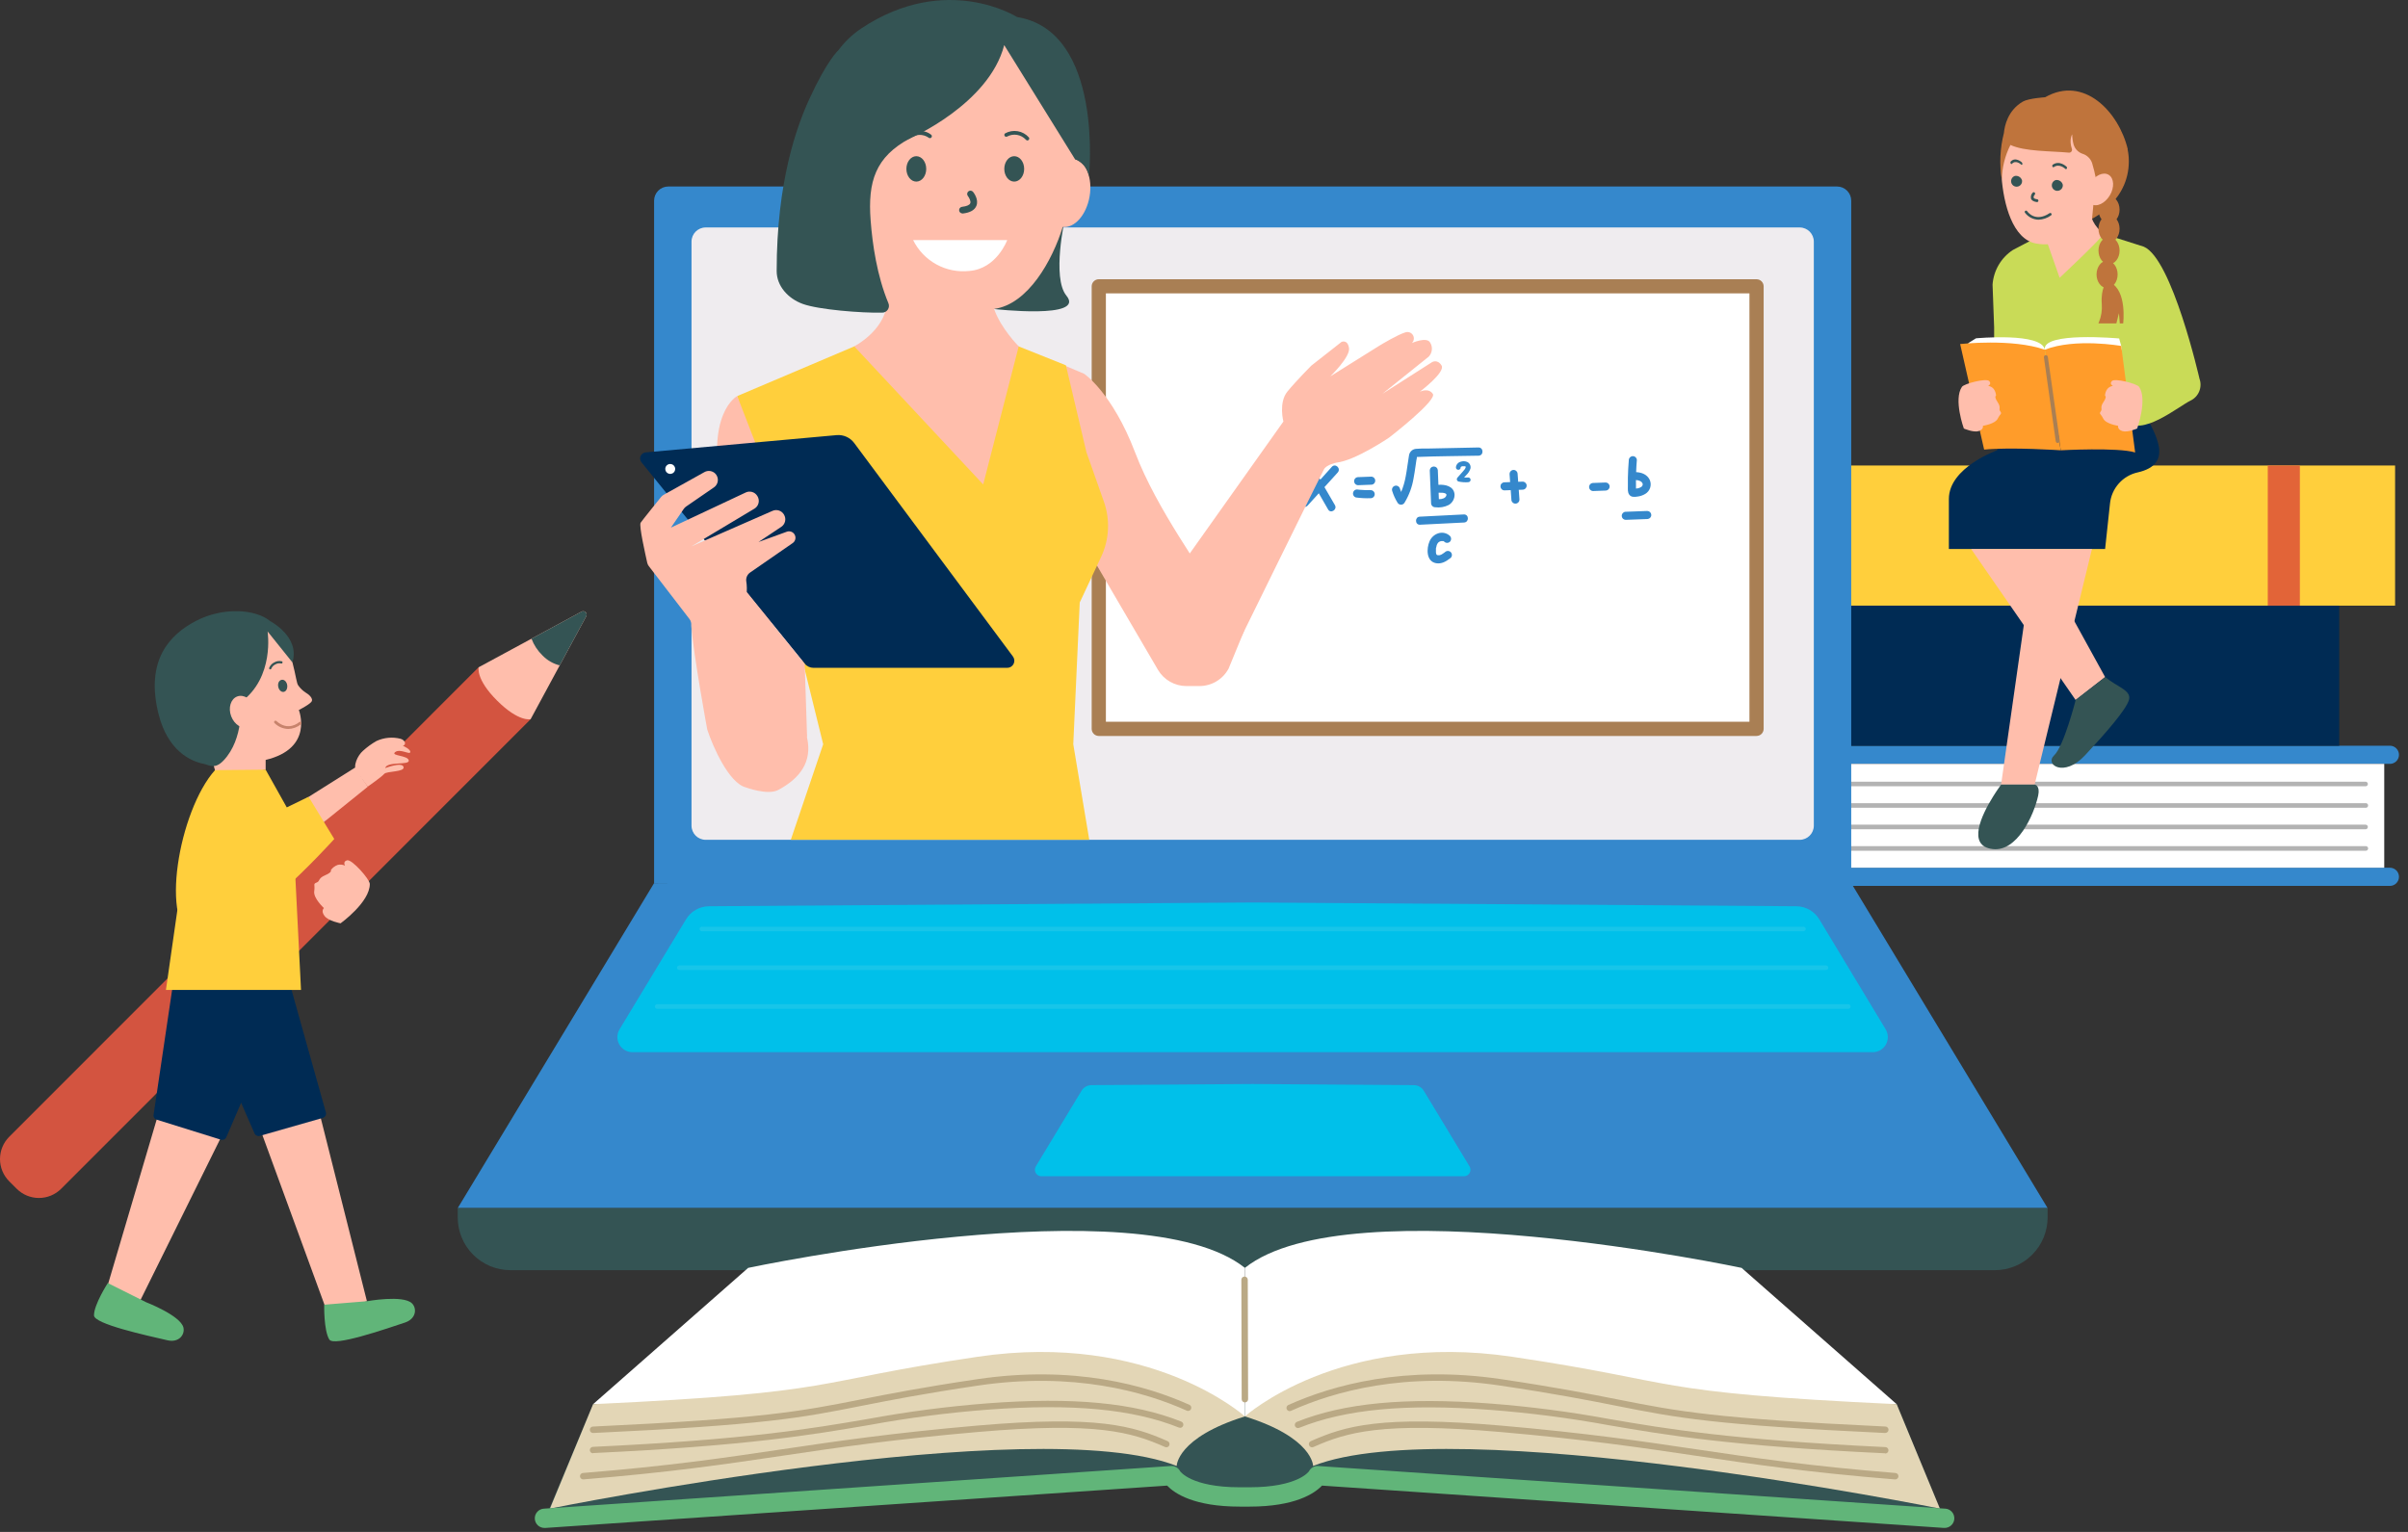 <svg width="264" height="168" viewBox="0 0 264 168" fill="none" xmlns="http://www.w3.org/2000/svg">
<rect x="0" y="0" width="264" height="168" fill="#333333" stroke="none"/>
<path d="M188.375 81.781V97.154H262.015C262.279 97.154 262.532 97.049 262.719 96.862C262.905 96.675 263.01 96.422 263.01 96.158C263.01 95.894 262.905 95.64 262.719 95.453C262.532 95.266 262.279 95.161 262.015 95.16H190.581V83.772H262.015C262.279 83.772 262.532 83.667 262.719 83.481C262.905 83.294 263.01 83.041 263.01 82.777C263.01 82.513 262.905 82.259 262.719 82.073C262.532 81.886 262.279 81.781 262.015 81.781H188.375Z" fill="#3588CC"/>
<path d="M261.395 83.772H190.584V95.16H261.395V83.772Z" fill="white"/>
<path d="M259.35 86.228H192.579C192.513 86.228 192.449 86.202 192.402 86.155C192.355 86.108 192.329 86.044 192.329 85.978C192.329 85.911 192.355 85.847 192.402 85.8C192.449 85.753 192.513 85.727 192.579 85.727H259.35C259.416 85.727 259.48 85.753 259.527 85.8C259.574 85.847 259.6 85.911 259.6 85.978C259.6 86.044 259.574 86.108 259.527 86.155C259.48 86.202 259.416 86.228 259.35 86.228Z" fill="#B3B3B3"/>
<path d="M259.35 88.586H192.58C192.544 88.59 192.509 88.586 192.475 88.575C192.441 88.564 192.41 88.546 192.383 88.522C192.357 88.499 192.336 88.469 192.321 88.437C192.307 88.404 192.299 88.369 192.299 88.334C192.299 88.298 192.307 88.263 192.321 88.231C192.336 88.198 192.357 88.169 192.383 88.145C192.41 88.121 192.441 88.103 192.475 88.092C192.509 88.081 192.544 88.078 192.58 88.081H259.35C259.385 88.078 259.421 88.081 259.455 88.092C259.488 88.103 259.52 88.121 259.546 88.145C259.572 88.169 259.594 88.198 259.608 88.231C259.623 88.263 259.63 88.298 259.63 88.334C259.63 88.369 259.623 88.404 259.608 88.437C259.594 88.469 259.572 88.499 259.546 88.522C259.52 88.546 259.488 88.564 259.455 88.575C259.421 88.586 259.385 88.59 259.35 88.586Z" fill="#B3B3B3"/>
<path d="M259.35 90.941H192.579C192.513 90.941 192.449 90.915 192.402 90.867C192.355 90.82 192.329 90.757 192.329 90.69C192.329 90.623 192.355 90.56 192.402 90.513C192.449 90.465 192.513 90.439 192.579 90.439H259.35C259.416 90.439 259.48 90.465 259.527 90.513C259.574 90.56 259.6 90.623 259.6 90.69C259.6 90.757 259.574 90.82 259.527 90.867C259.48 90.915 259.416 90.941 259.35 90.941Z" fill="#B3B3B3"/>
<path d="M259.35 93.299H192.58C192.544 93.302 192.509 93.299 192.475 93.288C192.441 93.277 192.41 93.259 192.383 93.235C192.357 93.211 192.336 93.182 192.321 93.15C192.307 93.117 192.299 93.082 192.299 93.046C192.299 93.011 192.307 92.975 192.321 92.943C192.336 92.91 192.357 92.881 192.383 92.858C192.41 92.834 192.441 92.816 192.475 92.805C192.509 92.794 192.544 92.79 192.58 92.794H259.35C259.385 92.79 259.421 92.794 259.455 92.805C259.488 92.816 259.52 92.834 259.546 92.858C259.572 92.881 259.594 92.91 259.608 92.943C259.623 92.975 259.63 93.011 259.63 93.046C259.63 93.082 259.623 93.117 259.608 93.15C259.594 93.182 259.572 93.211 259.546 93.235C259.52 93.259 259.488 93.277 259.455 93.288C259.421 93.299 259.385 93.302 259.35 93.299Z" fill="#B3B3B3"/>
<path d="M262.584 51.05H188.375V66.42H262.584V51.05Z" fill="#FFCF3C"/>
<path d="M252.144 51.05H248.627V66.42H252.144V51.05Z" fill="#E26438"/>
<path d="M256.458 66.42H182.249V81.79H256.458V66.42Z" fill="#002B54"/>
<path d="M202.958 22.008C202.958 21.596 202.794 21.201 202.503 20.91C202.212 20.618 201.817 20.454 201.405 20.454H73.261C72.85 20.455 72.456 20.619 72.165 20.91C71.875 21.202 71.711 21.597 71.711 22.008V96.849H202.958V22.008Z" fill="#3588CC"/>
<path d="M197.305 24.944H77.367C76.51 24.944 75.814 25.64 75.814 26.498V90.546C75.814 91.404 76.51 92.1 77.367 92.1H197.305C198.163 92.1 198.858 91.404 198.858 90.546V26.498C198.858 25.64 198.163 24.944 197.305 24.944Z" fill="#EFECEF"/>
<path d="M192.582 31.396H120.467V79.928H192.582V31.396Z" fill="white"/>
<path d="M192.579 80.71H120.464C120.361 80.71 120.26 80.689 120.165 80.65C120.071 80.611 119.985 80.553 119.913 80.481C119.841 80.408 119.783 80.322 119.744 80.227C119.706 80.132 119.686 80.031 119.686 79.928V31.405C119.686 31.302 119.706 31.201 119.744 31.106C119.783 31.012 119.841 30.925 119.913 30.853C119.985 30.78 120.071 30.723 120.165 30.683C120.26 30.644 120.361 30.624 120.464 30.624H192.579C192.786 30.625 192.984 30.707 193.13 30.854C193.275 31 193.357 31.198 193.357 31.405V79.928C193.357 80.135 193.275 80.333 193.13 80.48C192.984 80.626 192.786 80.709 192.579 80.71ZM121.244 79.15H191.799V32.175H121.244V79.15Z" fill="#A97F54"/>
<path d="M146.019 51.194L144.751 52.604L144.089 51.456C143.807 50.963 143.06 51.436 143.345 51.93C143.629 52.423 143.866 52.838 144.128 53.292L142.719 54.837C142.336 55.261 142.984 55.861 143.367 55.441L144.585 54.096L145.607 55.873C145.889 56.366 146.636 55.889 146.354 55.396L145.207 53.422L146.661 51.817C147.05 51.372 146.411 50.771 146.019 51.194Z" fill="#3588CC"/>
<path d="M150.283 52.274L148.916 52.325C148.855 52.323 148.795 52.333 148.738 52.355C148.682 52.377 148.63 52.411 148.587 52.454C148.544 52.497 148.511 52.548 148.488 52.605C148.466 52.661 148.456 52.722 148.458 52.783C148.46 52.844 148.475 52.903 148.501 52.958C148.527 53.013 148.564 53.062 148.61 53.102C148.656 53.142 148.71 53.172 148.768 53.19C148.826 53.208 148.887 53.214 148.947 53.208L150.314 53.157C150.375 53.159 150.435 53.149 150.492 53.126C150.548 53.104 150.6 53.071 150.643 53.028C150.686 52.985 150.719 52.933 150.742 52.877C150.764 52.82 150.774 52.76 150.772 52.699C150.77 52.638 150.755 52.578 150.729 52.523C150.703 52.468 150.666 52.42 150.62 52.38C150.574 52.34 150.52 52.31 150.462 52.292C150.404 52.274 150.343 52.268 150.283 52.274Z" fill="#3588CC"/>
<path d="M176.044 52.914L174.677 52.965C174.616 52.963 174.556 52.974 174.5 52.996C174.443 53.019 174.392 53.052 174.349 53.095C174.306 53.139 174.273 53.19 174.251 53.247C174.229 53.303 174.219 53.364 174.221 53.424C174.223 53.485 174.238 53.545 174.264 53.599C174.291 53.654 174.328 53.703 174.374 53.743C174.42 53.782 174.474 53.812 174.532 53.83C174.59 53.848 174.651 53.854 174.711 53.848L176.078 53.797C176.189 53.785 176.292 53.731 176.365 53.646C176.438 53.561 176.476 53.452 176.472 53.34C176.468 53.228 176.421 53.122 176.342 53.043C176.262 52.964 176.156 52.918 176.044 52.914Z" fill="#3588CC"/>
<path d="M150.241 53.746C149.865 53.76 149.488 53.75 149.113 53.715L148.877 53.69C148.761 53.666 148.64 53.686 148.538 53.746C148.44 53.811 148.371 53.913 148.347 54.028C148.321 54.142 148.34 54.261 148.401 54.361C148.463 54.46 148.56 54.531 148.674 54.558C149.199 54.628 149.728 54.655 150.257 54.637C150.318 54.639 150.379 54.629 150.435 54.607C150.492 54.585 150.543 54.551 150.586 54.508C150.629 54.465 150.663 54.414 150.685 54.357C150.707 54.301 150.718 54.24 150.716 54.179C150.714 54.118 150.699 54.059 150.673 54.004C150.647 53.949 150.609 53.9 150.563 53.86C150.518 53.821 150.464 53.791 150.406 53.772C150.348 53.754 150.287 53.748 150.226 53.755L150.241 53.746Z" fill="#3588CC"/>
<path d="M162.09 49.073L156.547 49.189C156.109 49.178 155.671 49.189 155.234 49.223C155.038 49.241 154.855 49.326 154.716 49.465C154.577 49.603 154.49 49.786 154.47 49.981C154.335 50.74 154.262 51.504 154.112 52.26C154.009 52.841 153.842 53.408 153.614 53.952C153.563 53.825 153.515 53.698 153.475 53.569C153.458 53.513 153.43 53.461 153.393 53.417C153.355 53.372 153.31 53.335 153.258 53.308C153.206 53.281 153.15 53.265 153.092 53.26C153.034 53.254 152.976 53.261 152.92 53.278C152.865 53.295 152.813 53.324 152.769 53.361C152.724 53.398 152.687 53.444 152.66 53.496C152.633 53.547 152.617 53.604 152.612 53.662C152.606 53.72 152.613 53.778 152.63 53.834C152.772 54.296 152.974 54.738 153.23 55.148C153.272 55.212 153.33 55.264 153.398 55.299C153.466 55.334 153.542 55.351 153.619 55.348C153.695 55.345 153.77 55.323 153.835 55.283C153.9 55.243 153.954 55.187 153.991 55.12C154.482 54.308 154.815 53.41 154.972 52.474C155.059 52.02 155.127 51.563 155.192 51.106L155.285 50.469C155.317 50.357 155.336 50.242 155.341 50.125V50.111H155.42C157.649 50.021 159.883 50.021 162.115 49.973C162.693 49.945 162.659 49.062 162.09 49.073Z" fill="#3588CC"/>
<path d="M157.356 55.63C157.861 55.696 158.375 55.609 158.83 55.379C159.033 55.26 159.2 55.088 159.313 54.881C159.425 54.675 159.479 54.441 159.469 54.206C159.382 53.315 158.449 53.114 157.7 53.168C157.68 52.629 157.657 52.093 157.635 51.555C157.623 51.444 157.569 51.341 157.484 51.268C157.399 51.194 157.29 51.156 157.178 51.16C157.066 51.165 156.96 51.211 156.881 51.291C156.802 51.37 156.756 51.477 156.753 51.589L156.897 55.204C156.904 55.321 156.956 55.43 157.041 55.509C157.127 55.588 157.239 55.632 157.356 55.63ZM157.979 54.037H158.136C158.153 54.037 158.241 54.051 158.275 54.059L158.362 54.079L158.415 54.096C158.442 54.111 158.471 54.124 158.5 54.135L158.562 54.194C158.562 54.212 158.576 54.234 158.579 54.248C158.582 54.262 158.579 54.299 158.579 54.29C158.579 54.282 158.579 54.341 158.565 54.347C158.555 54.382 158.54 54.415 158.52 54.446C158.464 54.529 158.387 54.596 158.297 54.64C158.125 54.715 157.938 54.751 157.75 54.745C157.75 54.505 157.731 54.268 157.722 54.031C157.815 54.042 157.897 54.039 157.979 54.037Z" fill="#3588CC"/>
<path d="M160.484 56.417L155.654 56.662C155.09 56.69 155.118 57.573 155.685 57.545L160.517 57.302C161.084 57.271 161.064 56.389 160.484 56.417Z" fill="#3588CC"/>
<path d="M158.12 59.299C158.126 59.302 158.133 59.303 158.14 59.303C158.147 59.303 158.153 59.302 158.16 59.299H158.128H158.12Z" fill="#3588CC"/>
<path d="M157.742 59.438C157.767 59.438 157.776 59.417 157.773 59.415L157.747 59.432L157.742 59.438Z" fill="#3588CC"/>
<path d="M158.511 60.481C158.37 60.596 158.222 60.7 158.066 60.794L158.004 60.825C157.965 60.842 157.926 60.857 157.885 60.87L157.798 60.892H157.666L157.598 60.878H157.581L157.525 60.847L157.497 60.816C157.483 60.797 157.471 60.777 157.46 60.757C157.458 60.747 157.458 60.736 157.46 60.726C157.46 60.726 157.437 60.633 157.429 60.608C157.42 60.582 157.429 60.579 157.429 60.565C157.429 60.551 157.429 60.486 157.429 60.447C157.423 60.369 157.423 60.291 157.429 60.213C157.429 60.213 157.429 60.325 157.429 60.23C157.428 60.213 157.428 60.196 157.429 60.179C157.429 60.139 157.429 60.1 157.449 60.06C157.463 59.982 157.482 59.905 157.508 59.829C157.507 59.82 157.507 59.81 157.508 59.801C157.525 59.767 157.539 59.73 157.556 59.694L157.604 59.606C157.604 59.606 157.604 59.581 157.629 59.567C157.654 59.539 157.677 59.508 157.705 59.479L157.733 59.451H157.75C157.75 59.434 157.773 59.434 157.776 59.434L157.807 59.412L157.857 59.381C157.883 59.364 157.88 59.364 157.857 59.381C157.908 59.361 157.961 59.347 158.015 59.338H158.077H158.111C158.111 59.338 158.111 59.338 158.125 59.338C158.162 59.338 158.162 59.338 158.153 59.338H158.221H158.24L158.28 59.358C158.28 59.358 158.28 59.358 158.294 59.358L158.353 59.415C158.439 59.494 158.553 59.536 158.671 59.532C158.788 59.528 158.898 59.477 158.979 59.392C159.055 59.304 159.095 59.19 159.09 59.074C159.086 58.958 159.037 58.847 158.953 58.766C158.788 58.61 158.583 58.501 158.361 58.452C158.139 58.402 157.907 58.413 157.691 58.484C157.478 58.551 157.282 58.663 157.117 58.813C156.952 58.963 156.821 59.147 156.733 59.352C156.383 60.148 156.347 61.566 157.446 61.764C158.032 61.868 158.528 61.581 158.976 61.236C159.075 61.173 159.145 61.073 159.17 60.959C159.196 60.844 159.174 60.724 159.111 60.624C159.048 60.525 158.948 60.455 158.833 60.43C158.719 60.405 158.599 60.426 158.5 60.489L158.511 60.481Z" fill="#3588CC"/>
<path d="M166.948 52.818L166.446 52.835C166.424 52.553 166.404 52.252 166.382 51.961C166.376 51.844 166.326 51.734 166.24 51.655C166.155 51.575 166.042 51.532 165.925 51.535C165.808 51.542 165.699 51.593 165.62 51.679C165.54 51.765 165.497 51.878 165.5 51.995C165.522 52.277 165.542 52.579 165.562 52.869L164.897 52.895C164.785 52.907 164.683 52.961 164.609 53.045C164.536 53.13 164.498 53.24 164.502 53.352C164.507 53.464 164.553 53.57 164.633 53.649C164.712 53.728 164.818 53.774 164.93 53.777L165.626 53.752L165.7 54.773C165.697 54.833 165.708 54.894 165.73 54.951C165.752 55.007 165.786 55.059 165.829 55.102C165.872 55.145 165.923 55.178 165.979 55.201C166.036 55.223 166.097 55.233 166.157 55.231C166.218 55.229 166.278 55.215 166.332 55.188C166.387 55.162 166.436 55.125 166.476 55.079C166.516 55.033 166.546 54.979 166.564 54.921C166.582 54.863 166.588 54.802 166.582 54.742L166.508 53.718L166.982 53.701C167.093 53.689 167.196 53.635 167.269 53.55C167.342 53.465 167.38 53.356 167.376 53.244C167.372 53.132 167.325 53.026 167.246 52.947C167.166 52.868 167.06 52.822 166.948 52.818Z" fill="#3588CC"/>
<path d="M178.608 54.228C178.814 54.536 179.172 54.51 179.499 54.46C179.812 54.426 180.114 54.324 180.384 54.161C180.638 54.008 180.828 53.767 180.917 53.484C181.006 53.201 180.989 52.895 180.868 52.624C180.586 52.034 179.986 51.806 179.378 51.778C179.394 51.335 179.417 50.892 179.456 50.449C179.451 50.332 179.4 50.222 179.314 50.142C179.228 50.062 179.114 50.02 178.997 50.024C178.881 50.031 178.772 50.083 178.692 50.168C178.613 50.254 178.57 50.367 178.572 50.483C178.518 51.115 178.487 51.749 178.473 52.384C178.473 52.7 178.473 53.019 178.473 53.334C178.473 53.65 178.436 53.966 178.608 54.228ZM179.355 52.646C179.527 52.647 179.696 52.69 179.848 52.77C179.912 52.805 179.968 52.852 180.014 52.909C180.062 52.965 180.093 53.035 180.102 53.109C180.098 53.177 180.077 53.242 180.039 53.299C180.001 53.356 179.949 53.401 179.888 53.43C179.789 53.488 179.681 53.529 179.569 53.552C179.5 53.564 179.431 53.572 179.361 53.577C179.361 53.433 179.361 53.295 179.361 53.151C179.361 53.007 179.355 52.816 179.355 52.646Z" fill="#3588CC"/>
<path d="M180.609 56.036L178.191 56.126C178.08 56.138 177.978 56.192 177.904 56.277C177.831 56.362 177.793 56.471 177.797 56.584C177.801 56.695 177.848 56.802 177.927 56.881C178.007 56.96 178.113 57.005 178.225 57.009L180.643 56.919C180.754 56.907 180.857 56.853 180.93 56.768C181.003 56.683 181.042 56.574 181.037 56.462C181.033 56.35 180.986 56.243 180.907 56.164C180.828 56.086 180.721 56.04 180.609 56.036Z" fill="#3588CC"/>
<path d="M160.971 52.364C160.819 52.376 160.667 52.376 160.515 52.364L160.774 52.082C160.976 51.89 161.126 51.651 161.211 51.386C161.244 51.245 161.229 51.097 161.167 50.967C161.106 50.836 161.002 50.73 160.873 50.666C160.642 50.563 160.381 50.552 160.143 50.636C159.999 50.671 159.87 50.751 159.775 50.866C159.681 50.98 159.626 51.122 159.619 51.27C159.621 51.34 159.651 51.405 159.702 51.453C159.753 51.5 159.821 51.525 159.891 51.522C159.96 51.52 160.026 51.49 160.073 51.439C160.12 51.388 160.145 51.32 160.143 51.25V51.23L160.174 51.197L160.202 51.18L160.253 51.152L160.306 51.132H160.36H160.405H160.478H160.526H160.582H160.625L160.658 51.149L160.675 51.166C160.675 51.166 160.675 51.18 160.689 51.18V51.211C160.692 51.22 160.692 51.23 160.689 51.239C160.689 51.239 160.673 51.307 160.675 51.301C160.678 51.295 160.622 51.405 160.594 51.45C160.527 51.542 160.454 51.63 160.377 51.713L159.788 52.378C159.757 52.412 159.736 52.453 159.726 52.498C159.716 52.542 159.718 52.588 159.731 52.632C159.744 52.675 159.769 52.715 159.802 52.746C159.835 52.777 159.876 52.799 159.92 52.81C160.267 52.884 160.623 52.908 160.977 52.88C161.012 52.879 161.047 52.87 161.078 52.855C161.11 52.84 161.139 52.819 161.162 52.793C161.186 52.766 161.203 52.736 161.215 52.702C161.226 52.669 161.23 52.633 161.228 52.598C161.221 52.535 161.192 52.475 161.144 52.432C161.097 52.389 161.035 52.365 160.971 52.364Z" fill="#3588CC"/>
<path d="M118.858 40.993C118.858 40.993 121.94 43.047 124.448 49.62C126.886 56.011 131.775 62.376 133.595 65.797C134.159 66.868 136.943 68.182 136.371 69.251L134.697 73.323C134.386 73.903 133.923 74.388 133.358 74.725C132.794 75.062 132.148 75.24 131.49 75.238H130.067C129.437 75.237 128.818 75.072 128.271 74.758C127.724 74.445 127.268 73.994 126.948 73.45L116.093 54.883L116.64 40.051L118.858 40.993Z" fill="#FFBEAC"/>
<path d="M140.704 46.228C140.704 46.228 140.158 44.146 141.144 42.942C142.13 41.738 143.767 40.097 143.767 40.097L147.078 37.496C147.078 37.496 147.735 37.186 147.898 38.162C148.062 39.138 145.847 41.276 145.847 41.276C145.847 41.276 150.637 38.278 151.097 37.99C151.556 37.702 153.272 36.69 154.053 36.459C154.204 36.4 154.371 36.396 154.525 36.447C154.679 36.498 154.81 36.6 154.897 36.737C154.984 36.874 155.021 37.037 155.002 37.198C154.983 37.359 154.908 37.508 154.791 37.621C154.791 37.621 156.431 36.882 156.8 37.581C156.946 37.819 157.009 38.098 156.979 38.375C156.95 38.652 156.829 38.911 156.637 39.112L151.565 43.185L157 39.716C157 39.716 157.595 39.346 158.046 40.085C158.497 40.824 155.65 42.968 155.65 42.968C155.65 42.968 156.594 42.477 157.088 43.193C157.581 43.91 152.297 47.987 152.297 47.987C152.297 47.987 148.563 50.526 146.512 50.737C146.512 50.737 145.444 50.949 145.157 51.459C144.869 51.969 134.761 72.554 134.761 72.554L129.56 61.933L140.704 46.228Z" fill="#FFBEAC"/>
<path d="M116.862 40.063L111.683 37.99H93.649L80.827 43.436L90.25 81.618L86.7 92.097H119.421L117.668 81.618L118.376 66.076L120.734 61.045C121.62 59.142 121.722 56.967 121.016 54.99L119.111 49.595L116.862 40.063Z" fill="#FFCF3C"/>
<path d="M80.827 43.436C80.827 43.436 77.206 45.288 79.213 54.522C81.219 63.755 80.058 73.481 80.058 73.481L84.586 78.902V53.137L80.827 43.436Z" fill="#FFBEAC"/>
<path d="M110.412 73.239H89.188C89.003 73.239 88.82 73.198 88.653 73.118C88.486 73.038 88.338 72.923 88.222 72.779L70.328 50.7C70.251 50.606 70.201 50.493 70.184 50.373C70.167 50.252 70.183 50.13 70.23 50.018C70.277 49.906 70.354 49.809 70.452 49.737C70.55 49.666 70.666 49.622 70.787 49.612L91.721 47.719C92.09 47.686 92.46 47.748 92.798 47.899C93.135 48.05 93.428 48.285 93.649 48.582L111.049 71.99C111.138 72.106 111.192 72.246 111.205 72.391C111.218 72.537 111.19 72.684 111.123 72.814C111.056 72.945 110.954 73.054 110.829 73.129C110.703 73.204 110.559 73.242 110.412 73.239Z" fill="#002B54"/>
<path d="M72.938 51.428C72.938 51.536 72.969 51.641 73.029 51.731C73.089 51.82 73.174 51.89 73.274 51.931C73.373 51.972 73.483 51.983 73.588 51.962C73.694 51.94 73.791 51.888 73.867 51.812C73.943 51.736 73.994 51.638 74.015 51.532C74.036 51.427 74.025 51.317 73.983 51.218C73.941 51.118 73.871 51.033 73.781 50.974C73.692 50.915 73.586 50.883 73.478 50.884C73.407 50.884 73.337 50.898 73.271 50.925C73.205 50.953 73.145 50.993 73.095 51.043C73.045 51.094 73.005 51.154 72.978 51.22C72.951 51.286 72.937 51.357 72.938 51.428Z" fill="white"/>
<path d="M116.762 23.934C116.762 23.934 115.291 30.452 116.917 32.426C119.07 35.043 108.981 33.889 108.981 33.889L115.071 24.166L116.762 23.934Z" fill="#345454"/>
<path d="M81.199 68.439C81.153 68.59 81.143 68.75 81.171 68.906C81.199 69.061 81.264 69.208 81.36 69.333L88.487 80.896L88.222 72.788L81.881 64.965C81.79 66.145 81.561 67.311 81.199 68.439Z" fill="#FFBEAC"/>
<path d="M70.237 57.325C70.446 57.015 72.027 55.069 72.475 54.505C72.552 54.408 72.648 54.328 72.756 54.268L77.237 51.769C77.428 51.663 77.649 51.624 77.865 51.656C78.081 51.689 78.28 51.792 78.432 51.95C78.53 52.053 78.605 52.177 78.651 52.313C78.698 52.448 78.714 52.592 78.699 52.734C78.684 52.877 78.639 53.014 78.566 53.137C78.493 53.26 78.394 53.366 78.277 53.447L75.216 55.554C75.117 55.623 75.031 55.71 74.963 55.81L73.554 57.864L81.762 54.006C81.98 53.904 82.228 53.885 82.459 53.952C82.689 54.02 82.888 54.169 83.016 54.372L83.039 54.409C83.109 54.52 83.156 54.645 83.177 54.775C83.199 54.905 83.194 55.038 83.163 55.166C83.133 55.295 83.077 55.415 82.999 55.522C82.921 55.628 82.822 55.717 82.709 55.785L75.794 59.925L84.699 56.022C84.923 55.924 85.175 55.912 85.407 55.989C85.639 56.066 85.835 56.227 85.956 56.439L85.969 56.468C86.092 56.685 86.127 56.941 86.069 57.183C86.011 57.426 85.864 57.638 85.657 57.776L83.16 59.44L86.26 58.312C86.406 58.258 86.566 58.255 86.715 58.301C86.863 58.347 86.993 58.441 87.083 58.569C87.136 58.645 87.174 58.731 87.195 58.823C87.215 58.914 87.216 59.008 87.2 59.1C87.183 59.193 87.149 59.28 87.098 59.359C87.048 59.438 86.982 59.505 86.905 59.558L82.236 62.788C82.077 62.898 81.954 63.052 81.881 63.231C81.808 63.411 81.788 63.607 81.824 63.797C81.94 64.496 81.948 65.901 81.185 68.453C81.138 68.604 81.128 68.764 81.156 68.92C81.184 69.075 81.249 69.222 81.345 69.347L86.981 76.643C87.491 77.306 88.08 79.105 88.483 80.901C89.072 83.538 87.705 85.363 85.321 86.632C84.169 87.249 81.765 86.35 81.765 86.35C79.908 85.879 78.133 81.838 77.538 80.004C77.538 80.004 76.048 71.967 75.788 68.611C75.82 68.354 75.749 68.095 75.591 67.889L71.136 62.091C71.05 61.982 70.989 61.855 70.959 61.719C70.773 60.861 70.029 57.632 70.237 57.325Z" fill="#FFBEAC"/>
<path d="M117.86 17.451V17.431C117.86 17.383 117.86 17.259 117.886 17.048C117.993 15.395 117.959 14.318 117.959 14.318C117.966 12.795 117.679 11.284 117.113 9.87C115.859 5.508 112.743 0.925 105.163 1.128C90.834 1.523 90.994 12.143 90.994 12.143C90.847 12.86 90.77 13.589 90.766 14.321C90.766 14.321 90.766 15.542 90.944 17.392C90.816 17.381 90.687 17.386 90.56 17.406C89.247 17.631 88.472 19.49 88.827 21.554C89.182 23.619 90.538 25.11 91.851 24.882C92.052 24.846 92.243 24.77 92.415 24.659C93.212 27.11 95.514 31.346 97.261 33.266C96.926 36.326 93.652 37.982 93.652 37.982L107.792 53.129L111.686 37.982C111.686 37.982 109.739 36.044 108.984 33.881C112.715 33.368 115.378 28.562 116.513 24.89C117.801 25.046 119.106 23.576 119.455 21.554C119.804 19.532 119.077 17.781 117.86 17.451Z" fill="#FFBEAC"/>
<path d="M110.105 18.523C110.105 19.293 110.593 19.916 111.193 19.916C111.793 19.916 112.284 19.293 112.284 18.523C112.284 17.753 111.796 17.129 111.193 17.129C110.59 17.129 110.105 17.753 110.105 18.523Z" fill="#345454"/>
<path d="M99.372 18.523C99.372 19.293 99.86 19.916 100.46 19.916C101.06 19.916 101.547 19.293 101.547 18.523C101.547 17.753 101.06 17.129 100.46 17.129C99.86 17.129 99.372 17.753 99.372 18.523Z" fill="#345454"/>
<path d="M105.515 23.416H105.552C106.355 23.323 106.859 23.041 107.048 22.57C107.33 21.87 106.746 21.123 106.679 21.041C106.618 20.966 106.53 20.919 106.435 20.909C106.339 20.899 106.243 20.927 106.169 20.987C106.094 21.049 106.046 21.137 106.036 21.233C106.026 21.329 106.055 21.425 106.115 21.501C106.242 21.659 106.47 22.065 106.372 22.296C106.293 22.488 105.974 22.626 105.47 22.682C105.378 22.694 105.294 22.74 105.235 22.811C105.176 22.881 105.147 22.972 105.152 23.064C105.157 23.157 105.198 23.243 105.264 23.307C105.331 23.371 105.42 23.406 105.512 23.407L105.515 23.416Z" fill="#345454"/>
<path d="M100.11 26.329C100.667 27.459 101.558 28.39 102.662 28.996C103.766 29.602 105.03 29.852 106.282 29.713C109.277 29.47 110.427 26.329 110.427 26.329H100.11Z" fill="white"/>
<path d="M111.5 1.867C111.5 1.867 103.759 -3.063 94.455 3.099C93.483 3.745 92.629 4.554 91.933 5.491C91.933 5.491 90.695 6.574 88.734 10.849C87.353 13.864 85.147 19.916 85.15 29.727C85.15 31.351 86.379 32.733 87.996 33.325C89.743 33.966 94.477 34.338 96.731 34.287C96.853 34.285 96.972 34.252 97.078 34.194C97.184 34.135 97.274 34.05 97.34 33.949C97.406 33.847 97.446 33.73 97.457 33.61C97.468 33.489 97.449 33.367 97.402 33.255C96.148 30.257 95.647 26.769 95.452 24.183C95.125 19.899 95.976 17.208 99.758 15.178C99.783 15.178 108.426 11.424 110.097 4.946L117.852 17.451C117.852 17.451 119.244 17.964 119.385 19.36C119.393 19.36 121.05 3.407 111.5 1.867Z" fill="#345454"/>
<path d="M112.596 15.392C112.568 15.388 112.54 15.378 112.516 15.362C112.492 15.347 112.471 15.326 112.455 15.302C112.203 15.033 111.869 14.854 111.505 14.792C111.142 14.731 110.768 14.79 110.441 14.961C110.418 14.977 110.392 14.989 110.365 14.995C110.338 15.001 110.31 15.002 110.282 14.997C110.255 14.992 110.228 14.982 110.205 14.967C110.181 14.952 110.161 14.933 110.145 14.91C110.115 14.866 110.104 14.812 110.113 14.759C110.122 14.707 110.15 14.66 110.193 14.628C110.613 14.392 111.102 14.307 111.577 14.389C112.053 14.47 112.486 14.711 112.805 15.074C112.827 15.108 112.84 15.148 112.84 15.189C112.84 15.231 112.829 15.271 112.807 15.306C112.785 15.341 112.753 15.368 112.716 15.386C112.679 15.403 112.637 15.409 112.596 15.403V15.392Z" fill="#345454"/>
<path d="M101.962 15.152C101.904 15.155 101.849 15.135 101.807 15.096C101.504 14.885 101.141 14.779 100.773 14.794C100.404 14.809 100.051 14.944 99.766 15.178C99.726 15.217 99.672 15.239 99.616 15.239C99.559 15.239 99.505 15.217 99.465 15.178C99.445 15.159 99.43 15.135 99.419 15.11C99.409 15.085 99.403 15.057 99.403 15.03C99.403 15.002 99.409 14.975 99.419 14.95C99.43 14.924 99.445 14.901 99.465 14.882C99.816 14.552 100.28 14.369 100.761 14.371C101.245 14.333 101.725 14.481 102.102 14.786C102.122 14.806 102.138 14.829 102.149 14.855C102.16 14.881 102.166 14.909 102.166 14.937C102.166 14.965 102.16 14.993 102.149 15.019C102.138 15.044 102.122 15.068 102.102 15.088C102.084 15.107 102.063 15.123 102.039 15.134C102.014 15.145 101.988 15.152 101.962 15.152Z" fill="#345454"/>
<path d="M202.958 96.849L137.335 96.392L71.711 96.849L50.183 132.487H137.335H224.489L202.958 96.849Z" fill="#3588CC"/>
<path d="M50.183 132.487H224.489V133.511C224.489 135.045 223.88 136.516 222.797 137.601C221.713 138.686 220.243 139.295 218.71 139.295H55.962C54.429 139.295 52.959 138.686 51.875 137.601C50.791 136.516 50.183 135.045 50.183 133.511V132.487Z" fill="#345454"/>
<path d="M156.096 119.619C155.983 119.432 155.824 119.277 155.634 119.17C155.444 119.062 155.229 119.005 155.011 119.004L137.334 118.88L119.658 119.004C119.439 119.005 119.225 119.062 119.035 119.17C118.845 119.277 118.686 119.432 118.573 119.619L113.562 127.913C113.497 128.021 113.461 128.145 113.46 128.272C113.458 128.398 113.489 128.523 113.552 128.633C113.614 128.744 113.704 128.835 113.814 128.899C113.923 128.963 114.047 128.996 114.174 128.996H160.5C160.627 128.996 160.751 128.963 160.86 128.899C160.97 128.835 161.06 128.744 161.122 128.633C161.185 128.523 161.217 128.398 161.215 128.272C161.213 128.145 161.177 128.021 161.112 127.913L156.096 119.619Z" fill="#00C0EA"/>
<path d="M199.458 100.82C199.196 100.386 198.827 100.026 198.387 99.776C197.946 99.525 197.449 99.391 196.942 99.387L137.335 98.973L77.728 99.387C77.221 99.391 76.724 99.525 76.283 99.776C75.843 100.026 75.474 100.386 75.212 100.82L67.924 112.882C67.773 113.132 67.691 113.418 67.687 113.71C67.682 114.003 67.755 114.291 67.898 114.546C68.042 114.801 68.25 115.013 68.502 115.161C68.754 115.31 69.041 115.388 69.333 115.389H205.325C205.617 115.388 205.904 115.31 206.156 115.161C206.408 115.013 206.617 114.801 206.76 114.546C206.903 114.291 206.976 114.003 206.972 113.71C206.967 113.418 206.885 113.132 206.734 112.882L199.458 100.82Z" fill="#00C0EA"/>
<g opacity="0.3">
<path opacity="0.3" d="M197.722 102.128H76.947C76.881 102.128 76.817 102.102 76.77 102.055C76.723 102.008 76.696 101.944 76.696 101.877C76.696 101.811 76.723 101.747 76.77 101.7C76.817 101.653 76.881 101.626 76.947 101.626H197.722C197.789 101.626 197.853 101.653 197.9 101.7C197.947 101.747 197.973 101.811 197.973 101.877C197.973 101.944 197.947 102.008 197.9 102.055C197.853 102.102 197.789 102.128 197.722 102.128Z" fill="#FEF6E5"/>
</g>
<g opacity="0.3">
<path opacity="0.3" d="M200.194 106.378H74.476C74.409 106.378 74.346 106.352 74.299 106.305C74.251 106.258 74.225 106.194 74.225 106.127C74.225 106.061 74.251 105.997 74.299 105.95C74.346 105.903 74.409 105.876 74.476 105.876H200.194C200.26 105.876 200.324 105.903 200.371 105.95C200.418 105.997 200.444 106.061 200.444 106.127C200.444 106.194 200.418 106.258 200.371 106.305C200.324 106.352 200.26 106.378 200.194 106.378Z" fill="#FEF6E5"/>
</g>
<g opacity="0.3">
<path opacity="0.3" d="M202.665 110.631H72.018C71.956 110.625 71.898 110.595 71.857 110.549C71.815 110.502 71.791 110.441 71.791 110.379C71.791 110.316 71.815 110.256 71.857 110.209C71.898 110.162 71.956 110.133 72.018 110.126H202.665C202.727 110.133 202.785 110.162 202.827 110.209C202.868 110.256 202.892 110.316 202.892 110.379C202.892 110.441 202.868 110.502 202.827 110.549C202.785 110.595 202.727 110.625 202.665 110.631Z" fill="#FEF6E5"/>
</g>
<path d="M24.838 123.499L15.345 142.685L11.803 140.965L17.571 121.444L24.838 123.499Z" fill="#FFBEAC"/>
<path d="M28.378 123.412L35.862 143.875L40.23 142.71L34.786 121.102L28.378 123.412Z" fill="#FFBEAC"/>
<path d="M1.007 129.546L1.83 130.369C2.477 131.015 3.354 131.378 4.268 131.378C5.182 131.378 6.058 131.015 6.705 130.369L58.174 78.874L52.476 73.171L1.007 124.67C0.362 125.317 0 126.194 0 127.108C0 128.022 0.362 128.899 1.007 129.546Z" fill="#D35440"/>
<path d="M58.174 78.874L64.269 67.593C64.309 67.521 64.325 67.438 64.314 67.356C64.302 67.274 64.265 67.198 64.207 67.139C64.148 67.081 64.073 67.043 63.991 67.031C63.909 67.019 63.826 67.034 63.754 67.074L52.482 73.174C52.482 73.174 52.124 74.469 54.505 76.84C56.886 79.212 58.174 78.874 58.174 78.874Z" fill="#FFBEAC"/>
<path d="M58.27 70.041L63.754 67.074C63.826 67.034 63.909 67.019 63.991 67.031C64.073 67.043 64.148 67.081 64.207 67.139C64.265 67.198 64.303 67.274 64.314 67.356C64.325 67.438 64.309 67.521 64.269 67.593L61.364 72.971C60.644 72.792 59.988 72.412 59.473 71.877C58.941 71.362 58.529 70.735 58.27 70.041Z" fill="#345454"/>
<path d="M38.936 84.175L33.002 87.915L34.974 90.586L40.314 86.282L38.936 84.175Z" fill="#FFBEAC"/>
<path d="M37.339 101.257C37.339 101.257 36.009 101.012 35.581 100.45C35.152 99.889 35.513 99.585 35.513 99.585C35.513 99.585 34.338 98.507 34.45 97.743C34.563 96.979 34.281 96.951 34.732 96.776C35.104 96.635 34.845 96.325 35.654 95.983C36.462 95.642 36.271 95.419 36.271 95.419C36.457 95.161 36.716 94.965 37.015 94.855C37.286 94.78 37.575 94.809 37.826 94.937C37.826 94.937 37.544 94.463 38.069 94.345C38.593 94.226 40.543 96.435 40.543 96.939C40.56 98.942 37.339 101.257 37.339 101.257Z" fill="#FFBEAC"/>
<path d="M29.533 68.854C29.533 68.854 31.413 70.092 31.965 72.238C32.517 74.384 32.498 74.903 32.715 75.193C32.932 75.498 33.206 75.758 33.521 75.96C33.802 76.113 34.442 76.623 34.124 76.984C33.805 77.345 32.763 77.867 32.763 77.867C32.763 77.867 34.453 82.063 29.125 83.338V84.418C29.125 84.418 26.307 84.849 25.549 85.058C24.991 85.224 24.443 85.424 23.909 85.656L23.407 83.891C21.971 83.495 20.675 82.704 19.667 81.607C18.658 80.51 17.978 79.151 17.704 77.686C16.546 71.981 22.176 64.381 29.533 68.854Z" fill="#FFBEAC"/>
<path d="M29.336 69.249C29.336 69.249 30.148 74.296 26.383 77.018C26.383 77.018 26.789 81.003 24.506 83.403C23.551 84.409 22.954 83.899 22.345 83.772C20.908 83.49 18.4 82.362 17.38 78.301C15.92 72.444 18.566 69.618 21.469 68.101C24.371 66.583 27.95 66.741 29.641 68.129C29.641 68.129 32.932 69.849 32.058 72.641L29.336 69.249Z" fill="#345454"/>
<path d="M27.93 77.582C28.279 78.515 27.983 79.486 27.27 79.753C26.557 80.021 25.695 79.471 25.346 78.552C24.996 77.633 25.292 76.648 26.005 76.38C26.718 76.113 27.58 76.651 27.93 77.582Z" fill="#FFBEAC"/>
<path d="M30.5 75.286C30.559 75.656 30.827 75.921 31.1 75.879C31.373 75.836 31.545 75.501 31.486 75.128C31.427 74.756 31.159 74.494 30.877 74.553C30.596 74.612 30.441 74.917 30.5 75.286Z" fill="#345454"/>
<path d="M30.911 72.76C30.88 72.772 30.844 72.772 30.813 72.76C30.598 72.714 30.375 72.752 30.187 72.864C29.989 72.957 29.833 73.119 29.747 73.321C29.743 73.337 29.735 73.351 29.725 73.364C29.715 73.377 29.702 73.388 29.688 73.395C29.673 73.403 29.657 73.408 29.641 73.41C29.625 73.412 29.608 73.41 29.593 73.405C29.561 73.395 29.535 73.373 29.52 73.344C29.504 73.316 29.5 73.282 29.508 73.25C29.612 72.983 29.813 72.765 30.072 72.641C30.32 72.498 30.613 72.454 30.892 72.52C30.907 72.525 30.922 72.533 30.934 72.544C30.946 72.555 30.957 72.568 30.964 72.582C30.971 72.597 30.976 72.613 30.977 72.629C30.978 72.646 30.976 72.662 30.97 72.678C30.968 72.695 30.961 72.711 30.951 72.726C30.94 72.74 30.927 72.751 30.911 72.76Z" fill="#345454"/>
<path d="M31.604 79.942C31.039 79.929 30.5 79.699 30.099 79.299C30.085 79.286 30.073 79.27 30.064 79.251C30.056 79.233 30.051 79.214 30.05 79.194C30.049 79.174 30.052 79.153 30.059 79.135C30.066 79.116 30.076 79.099 30.09 79.084C30.103 79.069 30.119 79.057 30.138 79.048C30.156 79.04 30.175 79.035 30.195 79.034C30.215 79.033 30.235 79.036 30.254 79.043C30.273 79.05 30.29 79.06 30.305 79.074C31.587 80.239 32.734 79.249 32.782 79.206C32.797 79.189 32.814 79.176 32.834 79.166C32.854 79.157 32.876 79.152 32.898 79.152C32.92 79.151 32.942 79.156 32.962 79.165C32.982 79.174 33.001 79.187 33.015 79.203C33.03 79.219 33.041 79.239 33.048 79.26C33.055 79.281 33.057 79.303 33.054 79.325C33.051 79.347 33.044 79.368 33.033 79.387C33.021 79.406 33.006 79.422 32.988 79.435C32.595 79.752 32.109 79.93 31.604 79.942Z" fill="#C7836C"/>
<path d="M31.545 107.044C31.545 107.044 33.724 114.912 35.727 121.991C35.745 122.053 35.751 122.118 35.743 122.182C35.736 122.246 35.716 122.308 35.684 122.365C35.653 122.421 35.611 122.471 35.56 122.51C35.509 122.55 35.451 122.58 35.389 122.597L28.485 124.571C28.37 124.603 28.247 124.592 28.14 124.54C28.033 124.488 27.948 124.399 27.902 124.289C24.5 116.573 20.956 108.395 20.956 108.395L31.545 107.044Z" fill="#002B54"/>
<path d="M18.938 108.096L32.182 107.608C32.182 107.608 28.299 116.632 24.816 124.704C24.768 124.816 24.681 124.907 24.571 124.959C24.461 125.011 24.335 125.02 24.219 124.986L17.174 122.789C17.113 122.77 17.056 122.739 17.006 122.699C16.957 122.658 16.916 122.608 16.886 122.551C16.856 122.495 16.837 122.433 16.831 122.369C16.825 122.305 16.831 122.241 16.85 122.18L18.938 108.096Z" fill="#002B54"/>
<path d="M33.83 87.379L36.648 92.01C36.648 92.01 25.473 104.478 21.432 102.991C17.391 101.505 19.606 88.891 23.57 84.46L29.122 84.404L31.441 88.544L33.83 87.379Z" fill="#FFCF3C"/>
<path d="M19.454 99.743L18.191 108.567H33.002L32.242 93.425L19.454 99.743Z" fill="#FFCF3C"/>
<path d="M35.544 143.083C35.544 143.083 35.482 145.917 36.107 146.904C36.606 147.702 42.112 145.798 44.392 145.043C45.657 144.622 45.714 143.466 45.164 142.93C44.189 141.985 40.238 142.699 40.238 142.699L35.544 143.083Z" fill="#61B579"/>
<path d="M11.819 140.708C11.819 140.708 10.289 143.082 10.306 144.258C10.306 145.198 16.01 146.441 18.351 146.983C19.648 147.284 20.299 146.328 20.107 145.573C19.766 144.258 16.021 142.812 16.021 142.812L11.819 140.708Z" fill="#61B579"/>
<path d="M39.094 84.629C38.649 84.026 39.215 82.844 39.782 82.351C40.239 81.932 40.742 81.566 41.281 81.259C42.107 80.88 43.038 80.795 43.918 81.02C44.445 81.169 44.572 81.691 44.166 81.784C44.166 81.784 45.037 82.162 44.981 82.483C44.924 82.805 43.854 82.058 43.321 82.483C42.788 82.909 44.699 82.813 44.815 83.389C44.93 83.964 42.428 83.451 42.23 84.235C42.23 84.235 44.071 83.521 44.242 84.105C44.414 84.689 42.394 84.542 42.112 84.878C41.83 85.213 40.314 86.268 40.314 86.268L39.094 84.629Z" fill="#FFBEAC"/>
<path d="M60.22 165.452L65.025 153.991H207.943L212.68 165.443L145.132 162.147L136.45 164.166L128.07 162.203L60.22 165.452Z" fill="#345454"/>
<path d="M65.024 153.991L82.025 139.044C82.025 139.044 125.032 129.921 136.483 139.044V155.33L65.024 153.991Z" fill="white"/>
<path d="M65.025 153.991L60.291 165.443C60.291 165.443 113.577 154.685 129.005 160.765C129.005 160.765 129.005 157.663 136.484 155.333C136.484 155.333 126.122 145.984 107.178 148.793C88.233 151.602 92.699 152.691 65.025 153.991Z" fill="#E3D6B6"/>
<path d="M207.942 153.991L190.939 139.044C190.939 139.044 147.935 129.921 136.483 139.044V155.33L207.942 153.991Z" fill="white"/>
<path d="M207.942 153.991L212.677 165.443C212.677 165.443 159.387 154.685 143.962 160.765C143.962 160.765 143.962 157.663 136.483 155.333C136.483 155.333 146.845 145.984 165.79 148.793C184.734 151.602 180.268 152.691 207.942 153.991Z" fill="#E3D6B6"/>
<path d="M213.24 165.449L144.526 160.773C144.318 160.759 144.11 160.807 143.93 160.91C143.749 161.014 143.602 161.168 143.508 161.354C143.508 161.354 142.328 163.105 136.977 163.105H135.92C130.566 163.105 129.388 161.351 129.385 161.351C129.292 161.165 129.145 161.01 128.964 160.907C128.783 160.804 128.576 160.756 128.368 160.77L59.653 165.449C59.373 165.458 59.108 165.579 58.916 165.784C58.725 165.989 58.623 166.261 58.632 166.542C58.641 166.822 58.762 167.088 58.966 167.279C59.171 167.471 59.444 167.573 59.724 167.564H59.797L127.956 162.922C128.785 163.791 130.912 165.226 135.92 165.226H136.977C141.981 165.226 144.109 163.791 144.937 162.922L213.096 167.561H213.17C213.45 167.571 213.722 167.468 213.927 167.276C214.132 167.085 214.252 166.819 214.262 166.539C214.271 166.259 214.169 165.986 213.977 165.781C213.785 165.576 213.52 165.456 213.24 165.446V165.449Z" fill="#61B579"/>
<path d="M65.024 157.152C64.931 157.154 64.841 157.119 64.773 157.055C64.705 156.99 64.666 156.902 64.664 156.808C64.661 156.715 64.696 156.624 64.761 156.556C64.825 156.489 64.914 156.449 65.007 156.447C83.775 155.564 87.728 154.786 94.28 153.492C97.456 152.866 101.043 152.155 107.138 151.252C117.725 149.682 125.646 151.918 130.425 154.073C130.502 154.115 130.56 154.185 130.588 154.268C130.617 154.351 130.613 154.442 130.577 154.523C130.542 154.603 130.478 154.668 130.398 154.703C130.317 154.739 130.227 154.743 130.143 154.716C125.443 152.598 117.668 150.415 107.242 151.949C101.172 152.849 97.585 153.559 94.418 154.183C87.832 155.491 83.854 156.267 65.041 157.152H65.024Z" fill="#BAA985"/>
<path d="M65.024 159.377C64.978 159.378 64.932 159.37 64.889 159.354C64.846 159.337 64.806 159.312 64.773 159.28C64.739 159.248 64.712 159.21 64.694 159.167C64.675 159.125 64.665 159.079 64.664 159.033C64.663 158.987 64.671 158.941 64.687 158.898C64.704 158.854 64.729 158.815 64.761 158.781C64.793 158.748 64.831 158.721 64.873 158.702C64.916 158.684 64.961 158.673 65.007 158.672C81.935 157.877 88.96 156.673 95.159 155.612C99.504 154.809 103.888 154.237 108.293 153.898C117.618 153.193 124.355 153.833 129.523 155.908C129.608 155.945 129.675 156.012 129.711 156.098C129.746 156.183 129.747 156.278 129.712 156.364C129.678 156.45 129.612 156.518 129.527 156.556C129.443 156.593 129.347 156.595 129.261 156.563C124.206 154.529 117.558 153.903 108.347 154.589C103.963 154.921 99.601 155.486 95.277 156.281C89.058 157.347 82.011 158.554 65.041 159.352L65.024 159.377Z" fill="#BAA985"/>
<path d="M63.951 162.24C63.904 162.242 63.858 162.234 63.815 162.218C63.771 162.202 63.731 162.178 63.697 162.146C63.663 162.115 63.636 162.077 63.617 162.035C63.597 161.993 63.586 161.948 63.584 161.901C63.582 161.855 63.59 161.809 63.606 161.765C63.622 161.722 63.646 161.682 63.678 161.648C63.709 161.614 63.747 161.586 63.789 161.567C63.831 161.547 63.876 161.537 63.922 161.535C73.41 160.768 79.376 159.882 85.691 158.946C91.634 158.063 97.782 157.152 107.16 156.337C120.328 155.192 124.248 156.379 128.013 158.046C128.055 158.065 128.093 158.092 128.125 158.125C128.157 158.159 128.183 158.198 128.199 158.241C128.216 158.285 128.224 158.331 128.223 158.377C128.222 158.423 128.212 158.469 128.193 158.512C128.174 158.554 128.148 158.592 128.114 158.624C128.081 158.656 128.041 158.681 127.998 158.698C127.954 158.714 127.908 158.722 127.862 158.721C127.816 158.719 127.77 158.708 127.728 158.689C124.065 157.065 120.232 155.911 107.231 157.039C97.875 157.852 91.732 158.762 85.815 159.642C79.489 160.581 73.512 161.467 64.001 162.237L63.951 162.24Z" fill="#BAA985"/>
<path d="M206.672 157.152H206.655C187.834 156.267 183.861 155.491 177.278 154.183C174.111 153.557 170.515 152.849 164.454 151.949C154.028 150.404 146.253 152.598 141.562 154.71C141.519 154.734 141.471 154.748 141.423 154.752C141.374 154.757 141.325 154.751 141.278 154.735C141.232 154.719 141.189 154.694 141.153 154.661C141.117 154.628 141.088 154.588 141.069 154.543C141.049 154.498 141.039 154.45 141.039 154.401C141.039 154.352 141.049 154.303 141.069 154.258C141.089 154.214 141.118 154.173 141.154 154.14C141.191 154.108 141.233 154.082 141.28 154.067C146.07 151.918 153.98 149.682 164.567 151.247C170.651 152.149 174.249 152.86 177.422 153.486C183.974 154.78 187.93 155.559 206.694 156.442C206.788 156.442 206.877 156.479 206.943 156.545C207.01 156.611 207.047 156.701 207.047 156.794C207.047 156.888 207.01 156.977 206.943 157.043C206.877 157.109 206.788 157.147 206.694 157.147L206.672 157.152Z" fill="#BAA985"/>
<path d="M206.672 159.377H206.655C189.685 158.579 182.635 157.372 176.416 156.306C172.093 155.511 167.732 154.947 163.349 154.614C154.135 153.92 147.49 154.544 142.435 156.588C142.392 156.606 142.346 156.614 142.3 156.614C142.253 156.614 142.208 156.604 142.165 156.586C142.122 156.568 142.084 156.542 142.051 156.509C142.019 156.476 141.993 156.437 141.976 156.394C141.942 156.306 141.944 156.209 141.981 156.124C142.018 156.038 142.087 155.97 142.173 155.934C147.33 153.858 154.076 153.218 163.403 153.923C167.808 154.262 172.192 154.834 176.537 155.638C182.736 156.698 189.761 157.894 206.689 158.698C206.782 158.698 206.872 158.735 206.938 158.801C207.004 158.867 207.041 158.957 207.041 159.05C207.041 159.144 207.004 159.233 206.938 159.299C206.872 159.366 206.782 159.403 206.689 159.403L206.672 159.377Z" fill="#BAA985"/>
<path d="M207.746 162.24H207.717C198.204 161.47 192.219 160.584 185.901 159.645C179.967 158.765 173.832 157.854 164.485 157.042C151.486 155.914 147.651 157.068 143.991 158.692C143.949 158.711 143.903 158.722 143.857 158.723C143.81 158.725 143.764 158.717 143.721 158.7C143.678 158.684 143.638 158.659 143.605 158.627C143.571 158.595 143.544 158.557 143.526 158.514C143.507 158.472 143.497 158.426 143.496 158.38C143.495 158.334 143.503 158.287 143.519 158.244C143.536 158.201 143.561 158.161 143.593 158.128C143.625 158.094 143.664 158.068 143.706 158.049C147.46 156.382 151.379 155.198 164.559 156.34C173.936 157.155 180.085 158.066 186.028 158.949C192.343 159.885 198.308 160.77 207.796 161.537C207.843 161.539 207.888 161.55 207.93 161.57C207.972 161.589 208.01 161.617 208.041 161.651C208.073 161.685 208.097 161.725 208.113 161.768C208.129 161.812 208.136 161.858 208.134 161.904C208.133 161.95 208.122 161.996 208.102 162.038C208.083 162.08 208.055 162.118 208.021 162.149C207.987 162.181 207.947 162.205 207.904 162.221C207.861 162.237 207.814 162.244 207.768 162.243L207.746 162.24Z" fill="#BAA985"/>
<path d="M136.484 153.799C136.39 153.799 136.301 153.762 136.235 153.696C136.168 153.63 136.131 153.54 136.131 153.446L136.095 140.347C136.095 140.253 136.132 140.164 136.198 140.098C136.264 140.032 136.354 139.994 136.447 139.994C136.54 139.994 136.63 140.032 136.696 140.098C136.762 140.164 136.799 140.253 136.799 140.347L136.836 153.444C136.836 153.49 136.827 153.536 136.81 153.579C136.792 153.623 136.766 153.662 136.734 153.695C136.701 153.728 136.662 153.754 136.619 153.772C136.576 153.79 136.53 153.799 136.484 153.799Z" fill="#BAA985"/>
<path d="M232.379 22.992C232.379 23.819 231.861 24.487 231.221 24.487C230.582 24.487 230.066 23.819 230.066 22.992C230.066 22.166 230.584 21.495 231.221 21.495C231.858 21.495 232.379 22.166 232.379 22.992Z" fill="#BF743C"/>
<path d="M218.955 49.383C218.955 49.383 213.663 51.253 213.663 54.719V60.207H230.793L231.331 55.196C231.418 54.388 231.754 53.627 232.294 53.021C232.833 52.414 233.549 51.991 234.341 51.812C238.43 50.898 236.339 47.581 234.879 44.942H221.133L218.955 49.383Z" fill="#002B54"/>
<path d="M241.141 41.535C241.141 41.535 238.137 28.342 235.026 27.051L230.596 25.641L224.518 25.398L220.668 27.423C220.033 27.843 219.503 28.404 219.119 29.061C218.735 29.719 218.508 30.456 218.454 31.216L218.626 35.875V44.942L233.073 46.07C234.626 48.069 238.852 44.564 240.154 43.935C240.587 43.728 240.927 43.368 241.109 42.925C241.291 42.481 241.303 41.986 241.141 41.535Z" fill="#C9DB57"/>
<path d="M224.518 26.797V22.192H229.283V23.537C229.283 24.561 230.596 25.632 230.596 25.632C230.714 25.872 225.805 30.463 225.805 30.463L224.518 26.797Z" fill="#FFBEAC"/>
<path d="M230.714 18.974C230.627 20.42 230.358 21.849 229.911 23.227C229.911 23.227 227.321 27.474 223.215 26.704C220.634 26.219 219.662 22.355 219.439 19.394C219.239 16.737 219.592 15.04 220.882 13.311C223.61 9.659 228.516 11.757 229.632 13.655C230.619 15.24 231.003 17.128 230.714 18.974Z" fill="#FFBEAC"/>
<path d="M221.691 19.817C221.701 19.93 221.679 20.044 221.627 20.145C221.576 20.247 221.497 20.331 221.399 20.39C221.301 20.448 221.189 20.478 221.076 20.476C220.962 20.474 220.851 20.439 220.756 20.377C220.661 20.315 220.585 20.227 220.538 20.124C220.49 20.021 220.472 19.906 220.487 19.793C220.501 19.68 220.547 19.574 220.619 19.486C220.691 19.398 220.786 19.332 220.894 19.295C221.068 19.262 221.249 19.297 221.398 19.395C221.547 19.492 221.652 19.643 221.691 19.817Z" fill="#345454"/>
<path d="M226.157 20.274C226.167 20.387 226.144 20.501 226.092 20.602C226.04 20.703 225.961 20.787 225.863 20.845C225.765 20.903 225.653 20.933 225.54 20.93C225.426 20.927 225.316 20.893 225.221 20.831C225.126 20.768 225.05 20.68 225.003 20.577C224.956 20.474 224.938 20.359 224.953 20.247C224.967 20.134 225.013 20.027 225.085 19.939C225.157 19.852 225.252 19.786 225.36 19.749C225.535 19.716 225.716 19.753 225.864 19.851C226.013 19.948 226.118 20.1 226.157 20.274Z" fill="#345454"/>
<path d="M223.312 22.16H223.292C222.951 22.11 222.729 21.98 222.667 21.777C222.642 21.663 222.646 21.544 222.678 21.431C222.71 21.319 222.769 21.216 222.85 21.131C222.863 21.115 222.879 21.102 222.898 21.093C222.916 21.084 222.936 21.078 222.957 21.077C222.977 21.076 222.998 21.079 223.017 21.085C223.037 21.092 223.054 21.103 223.069 21.117C223.085 21.131 223.098 21.147 223.107 21.165C223.116 21.184 223.121 21.204 223.122 21.224C223.124 21.245 223.121 21.265 223.114 21.285C223.108 21.304 223.097 21.322 223.084 21.337C223.027 21.402 222.923 21.568 222.96 21.673C222.996 21.777 223.126 21.819 223.34 21.853C223.381 21.857 223.419 21.877 223.445 21.909C223.472 21.94 223.485 21.981 223.481 22.022C223.477 22.064 223.457 22.102 223.426 22.128C223.394 22.154 223.353 22.167 223.312 22.163V22.16Z" fill="#345454"/>
<path d="M226.507 18.548C226.478 18.548 226.449 18.537 226.428 18.517C226.403 18.491 225.777 17.899 225.174 18.322C225.16 18.331 225.144 18.336 225.128 18.337C225.112 18.339 225.095 18.337 225.08 18.331C225.064 18.326 225.05 18.316 225.039 18.305C225.027 18.293 225.019 18.279 225.014 18.263C224.998 18.229 224.993 18.191 225.001 18.154C225.008 18.118 225.028 18.085 225.056 18.06C225.791 17.544 226.538 18.252 226.569 18.283C226.594 18.311 226.61 18.346 226.614 18.384C226.618 18.421 226.61 18.459 226.592 18.491C226.583 18.507 226.571 18.52 226.556 18.53C226.542 18.54 226.525 18.546 226.507 18.548Z" fill="#345454"/>
<path d="M221.666 18.08C221.654 18.082 221.641 18.081 221.629 18.077C221.617 18.073 221.607 18.067 221.598 18.057C221.576 18.035 220.998 17.493 220.573 17.97C220.533 18.012 220.474 17.992 220.437 17.925C220.419 17.894 220.409 17.859 220.409 17.823C220.409 17.787 220.419 17.752 220.437 17.722C220.959 17.158 221.643 17.784 221.671 17.812C221.696 17.839 221.713 17.873 221.721 17.909C221.729 17.945 221.727 17.983 221.717 18.018C221.714 18.032 221.709 18.045 221.7 18.056C221.691 18.067 221.679 18.075 221.666 18.08Z" fill="#345454"/>
<path d="M223.489 24.095C223.198 24.088 222.914 24.015 222.656 23.881C222.398 23.747 222.174 23.556 222.001 23.322C221.99 23.306 221.983 23.288 221.98 23.269C221.976 23.25 221.976 23.231 221.98 23.212C221.984 23.193 221.992 23.175 222.002 23.16C222.013 23.144 222.027 23.13 222.043 23.119C222.059 23.109 222.077 23.102 222.096 23.098C222.115 23.094 222.135 23.095 222.153 23.099C222.172 23.102 222.19 23.11 222.206 23.121C222.222 23.132 222.236 23.146 222.246 23.162C222.28 23.212 223.123 24.428 224.701 23.379C224.717 23.368 224.735 23.361 224.754 23.357C224.773 23.354 224.792 23.354 224.811 23.358C224.83 23.362 224.847 23.369 224.863 23.38C224.879 23.391 224.893 23.405 224.903 23.421C224.914 23.437 224.921 23.455 224.925 23.474C224.928 23.493 224.928 23.513 224.924 23.531C224.92 23.55 224.913 23.568 224.902 23.584C224.891 23.6 224.877 23.614 224.861 23.624C224.461 23.914 223.983 24.078 223.489 24.095Z" fill="#345454"/>
<path d="M223.067 60.207L219.389 86.045H223.067L229.35 60.207H223.067Z" fill="#FFBEAC"/>
<path d="M219.395 86.042C219.395 86.042 218.989 86.584 218.504 87.365C217.292 89.317 215.585 92.771 218.462 93.115C221.136 93.437 222.971 89.449 223.455 87.249C223.698 86.121 223.072 86.042 223.072 86.042H219.395Z" fill="#345454"/>
<path d="M216.104 60.207L227.558 76.764L230.793 74.249L223.067 60.207H216.104Z" fill="#FFBEAC"/>
<path d="M227.566 76.764C227.566 76.764 226.273 81.84 225.205 82.836C224.137 83.831 226.265 85.326 228.587 82.836C230.908 80.346 233.095 77.827 233.405 76.764C233.715 75.701 232.123 75.354 230.804 74.249L227.566 76.764Z" fill="#345454"/>
<path d="M215.765 37.643L216.636 37.102C216.636 37.102 223.872 36.422 224.179 38.351C224.185 38.351 216.636 38.545 215.765 37.643Z" fill="white"/>
<path d="M232.557 37.939L232.332 37.119C232.332 37.119 223.861 36.34 224.18 38.351L232.619 38.399L232.557 37.939Z" fill="white"/>
<path d="M214.9 37.73C214.9 37.73 220.598 37.093 224.179 38.351L225.926 49.383C225.926 49.383 220.524 49.014 217.529 49.304L214.9 37.73Z" fill="#FF9C2A"/>
<path d="M234.087 49.62L232.557 37.939C232.557 37.939 227.519 37.045 224.185 38.351L225.932 49.383C225.932 49.383 232.216 49.039 234.087 49.62Z" fill="#FF9C2A"/>
<path d="M225.594 48.582C225.542 48.582 225.491 48.563 225.452 48.528C225.412 48.493 225.387 48.446 225.38 48.394L224.084 39.197C224.076 39.14 224.09 39.082 224.125 39.035C224.16 38.989 224.211 38.959 224.268 38.95C224.325 38.942 224.384 38.957 224.43 38.992C224.476 39.026 224.507 39.078 224.515 39.135L225.82 48.326C225.824 48.354 225.823 48.383 225.816 48.411C225.809 48.44 225.796 48.466 225.779 48.489C225.761 48.512 225.74 48.532 225.715 48.546C225.69 48.561 225.662 48.57 225.634 48.574L225.594 48.582Z" fill="#A97F54"/>
<path d="M234.307 46.995C234.307 46.995 233.253 47.457 232.683 47.277C232.114 47.096 232.221 46.696 232.221 46.696C232.221 46.696 230.877 46.501 230.59 45.909C230.302 45.317 230.091 45.432 230.331 45.091C230.525 44.809 230.192 44.719 230.612 44.09C231.032 43.461 230.781 43.402 230.781 43.402C230.789 43.131 230.88 42.87 231.041 42.652C231.194 42.468 231.412 42.349 231.649 42.319C231.649 42.319 231.224 42.121 231.537 41.786C231.849 41.45 234.278 42.068 234.524 42.426C235.456 43.814 234.307 46.995 234.307 46.995Z" fill="#FFBEAC"/>
<path d="M215.306 46.995C215.306 46.995 216.36 47.457 216.932 47.277C217.504 47.096 217.394 46.696 217.394 46.696C217.394 46.696 218.735 46.501 219.023 45.909C219.31 45.317 219.521 45.432 219.285 45.091C219.09 44.809 219.42 44.719 219.003 44.09C218.586 43.461 218.837 43.402 218.837 43.402C218.827 43.132 218.737 42.87 218.577 42.652C218.424 42.468 218.206 42.349 217.969 42.319C217.969 42.319 218.394 42.121 218.081 41.786C217.769 41.45 215.337 42.068 215.094 42.426C214.148 43.814 215.306 46.995 215.306 46.995Z" fill="#FFBEAC"/>
<path d="M232.165 30.094C232.165 30.92 231.649 31.591 231.01 31.591C230.37 31.591 229.854 30.92 229.854 30.094C229.854 29.267 230.384 28.585 231.01 28.585C231.635 28.585 232.165 29.267 232.165 30.094Z" fill="#BF743C"/>
<path d="M232.379 27.482C232.379 28.308 231.861 28.977 231.221 28.977C230.582 28.977 230.066 28.308 230.066 27.482C230.066 26.656 230.584 25.985 231.221 25.985C231.858 25.985 232.379 26.656 232.379 27.482Z" fill="#BF743C"/>
<path d="M232.379 25.093C232.379 25.92 231.861 26.588 231.221 26.588C230.582 26.588 230.066 25.92 230.066 25.093C230.066 24.267 230.584 23.596 231.221 23.596C231.858 23.596 232.379 24.267 232.379 25.093Z" fill="#BF743C"/>
<path d="M230.948 30.926C230.948 30.926 230.303 31.6 230.427 33.331C230.483 34.018 230.374 34.709 230.108 35.345L230.055 35.469H232.027L232.309 34.341L232.405 35.469H232.774C232.774 35.469 233.219 31.876 231.365 30.985L230.948 30.926Z" fill="#BF743C"/>
<path d="M233.38 17.248C233.36 16.95 233.319 16.654 233.256 16.362H233.276C232.284 12.253 228.468 8.238 224.213 10.666C224.213 10.666 222.396 10.778 221.767 11.145C220.139 12.098 219.775 13.765 219.696 14.591C219.268 16.268 219.19 18.016 219.468 19.724C219.489 18.392 219.812 17.082 220.415 15.894C221.965 16.625 224.783 16.551 226.828 16.74C226.88 16.744 226.931 16.735 226.978 16.715C227.025 16.694 227.066 16.662 227.098 16.622C227.13 16.581 227.151 16.534 227.16 16.483C227.169 16.432 227.165 16.38 227.15 16.331C226.811 15.31 227.181 14.732 227.181 14.732C227.189 15.106 227.241 15.477 227.336 15.838C227.404 16.071 227.526 16.285 227.693 16.462C227.859 16.639 228.065 16.774 228.294 16.856C228.54 16.929 228.765 17.059 228.951 17.236C229.137 17.413 229.279 17.632 229.364 17.874C229.535 18.442 229.677 19.018 229.79 19.6L229.359 23.994C229.359 23.994 233.667 21.921 233.38 17.248Z" fill="#BF743C"/>
<path d="M229.145 20.124C228.618 21.007 228.674 22.014 229.272 22.381C229.869 22.747 230.779 22.31 231.309 21.427C231.839 20.545 231.779 19.535 231.182 19.171C230.585 18.807 229.674 19.23 229.145 20.124Z" fill="#FFBEAC"/>
</svg>
